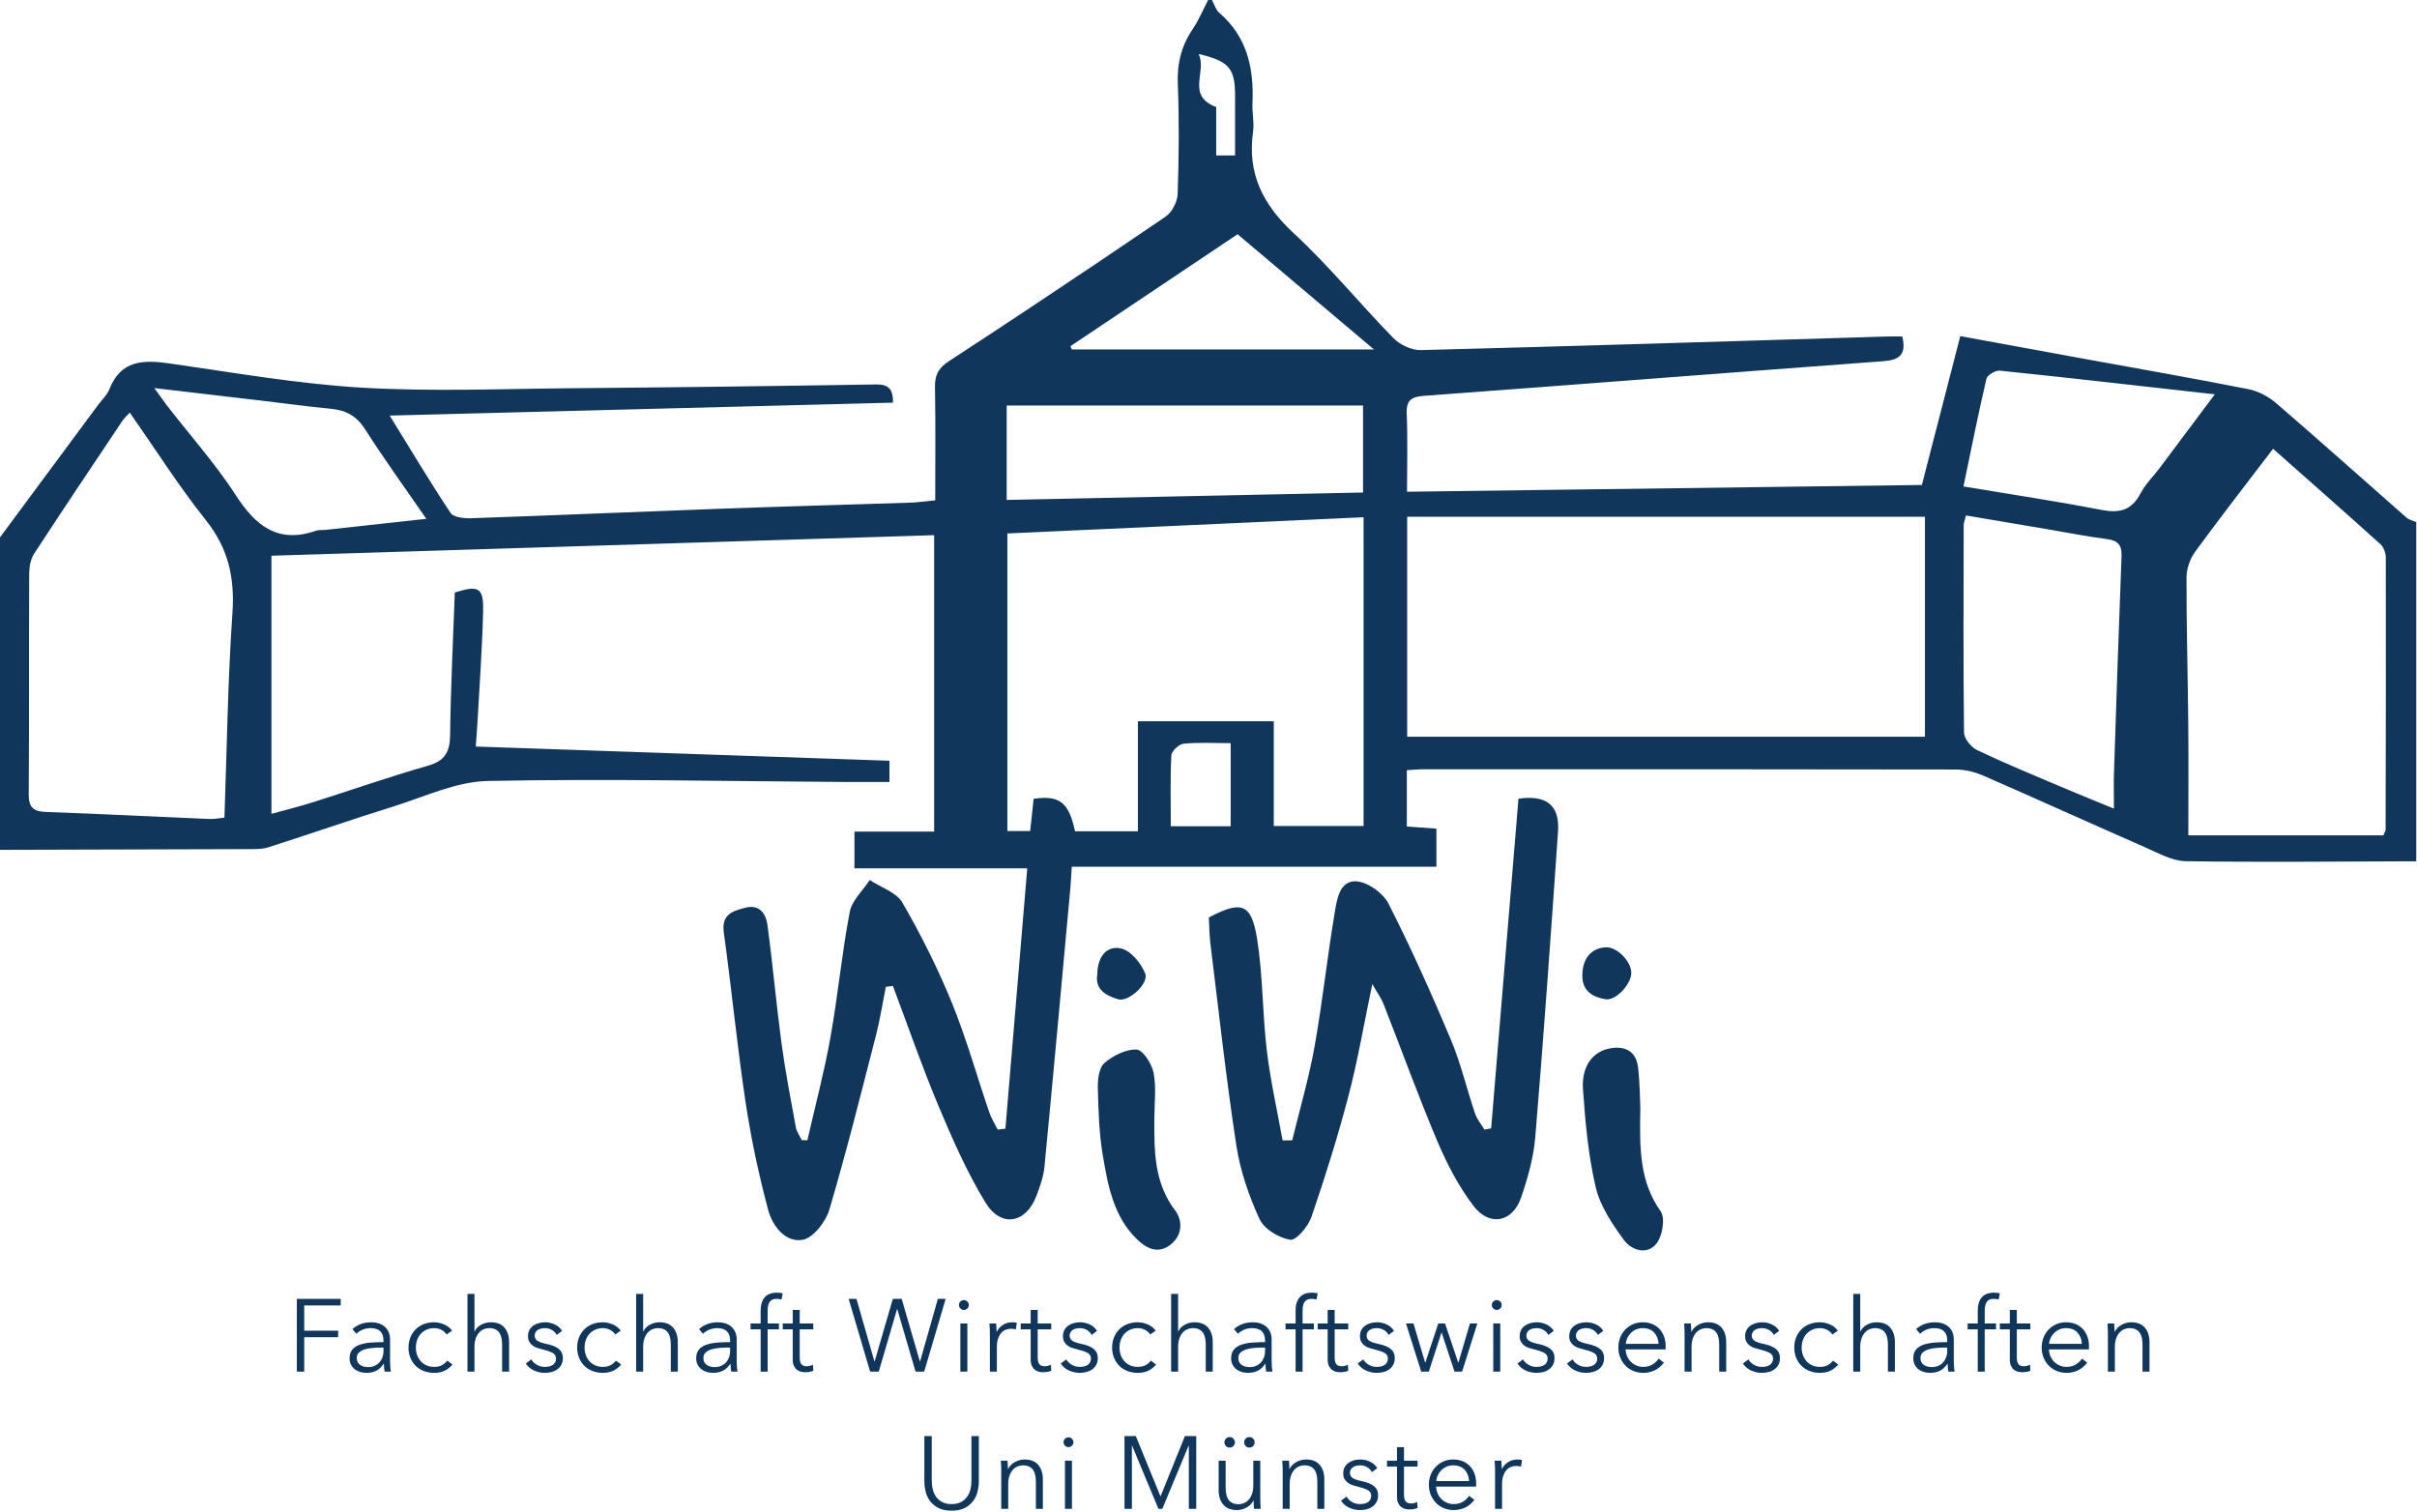 <?xml version="1.0" encoding="UTF-8" standalone="no"?>
<!DOCTYPE svg PUBLIC "-//W3C//DTD SVG 1.1//EN" "http://www.w3.org/Graphics/SVG/1.1/DTD/svg11.dtd">
<svg width="100%" height="100%" viewBox="0 0 1274 797" version="1.1" xmlns="http://www.w3.org/2000/svg" xmlns:xlink="http://www.w3.org/1999/xlink" xml:space="preserve" xmlns:serif="http://www.serif.com/" style="fill-rule:evenodd;clip-rule:evenodd;stroke-linejoin:round;stroke-miterlimit:2;">
    <path d="M501.583,796.317C498.693,796.317 496.327,795.82 494.485,794.827C492.643,793.834 491.18,792.578 490.096,791.061C489.012,789.544 488.263,787.892 487.848,786.103C487.432,784.315 487.224,782.627 487.224,781.037L487.224,756.98L491.126,756.98L491.126,780.604C491.126,782.157 491.306,783.665 491.667,785.128C492.029,786.591 492.616,787.892 493.428,789.029C494.241,790.167 495.316,791.088 496.652,791.793C497.989,792.497 499.632,792.849 501.583,792.849C503.534,792.849 505.177,792.497 506.514,791.793C507.85,791.088 508.925,790.167 509.738,789.029C510.55,787.892 511.137,786.591 511.499,785.128C511.86,783.665 512.04,782.157 512.04,780.604L512.04,756.98L515.942,756.98L515.942,781.037C515.942,782.627 515.734,784.315 515.318,786.103C514.903,787.892 514.154,789.544 513.07,791.061C511.986,792.578 510.514,793.834 508.654,794.827C506.794,795.82 504.437,796.317 501.583,796.317ZM531.059,769.984C531.131,770.67 531.185,771.429 531.221,772.26C531.257,773.09 531.275,773.777 531.275,774.319L531.384,774.319C532.106,772.838 533.28,771.636 534.906,770.715C536.531,769.794 538.247,769.334 540.053,769.334C543.268,769.334 545.679,770.291 547.287,772.205C548.894,774.12 549.698,776.648 549.698,779.791L549.698,795.342L546.013,795.342L546.013,781.308C546.013,779.972 545.905,778.762 545.688,777.678C545.472,776.594 545.101,775.664 544.578,774.887C544.054,774.111 543.349,773.506 542.464,773.072C541.579,772.639 540.469,772.422 539.132,772.422C538.157,772.422 537.209,772.621 536.287,773.018C535.366,773.416 534.545,774.021 533.822,774.833C533.1,775.646 532.522,776.676 532.088,777.922C531.655,779.168 531.438,780.64 531.438,782.338L531.438,795.342L527.754,795.342L527.754,775.565C527.754,774.878 527.736,773.993 527.699,772.91C527.663,771.826 527.609,770.851 527.537,769.984L531.059,769.984ZM565.032,795.342L561.347,795.342L561.347,769.984L565.032,769.984L565.032,795.342ZM565.79,760.231C565.79,760.989 565.519,761.613 564.978,762.1C564.436,762.588 563.84,762.832 563.189,762.832C562.539,762.832 561.943,762.588 561.401,762.1C560.86,761.613 560.589,760.989 560.589,760.231C560.589,759.472 560.86,758.849 561.401,758.362C561.943,757.874 562.539,757.63 563.189,757.63C563.84,757.63 564.436,757.874 564.978,758.362C565.519,758.849 565.79,759.472 565.79,760.231ZM611.684,788.731L611.738,788.731L624.579,756.98L630.539,756.98L630.539,795.342L626.638,795.342L626.638,762.019L626.53,762.019L612.659,795.342L610.6,795.342L596.729,762.019L596.621,762.019L596.621,795.342L592.719,795.342L592.719,756.98L598.68,756.98L611.684,788.731ZM660.99,795.342C660.918,794.655 660.864,793.897 660.828,793.066C660.792,792.235 660.774,791.549 660.774,791.007L660.665,791.007C659.943,792.488 658.769,793.689 657.143,794.61C655.518,795.531 653.802,795.992 651.996,795.992C648.781,795.992 646.37,795.035 644.763,793.12C643.155,791.206 642.351,788.677 642.351,785.535L642.351,769.984L646.036,769.984L646.036,784.017C646.036,785.354 646.144,786.564 646.361,787.648C646.578,788.731 646.948,789.661 647.472,790.438C647.996,791.215 648.7,791.82 649.585,792.253C650.47,792.687 651.581,792.903 652.917,792.903C653.892,792.903 654.841,792.705 655.762,792.307C656.683,791.91 657.505,791.305 658.227,790.492C658.95,789.68 659.528,788.65 659.961,787.404C660.394,786.158 660.611,784.686 660.611,782.988L660.611,769.984L664.296,769.984L664.296,789.761C664.296,790.447 664.314,791.332 664.35,792.416C664.386,793.499 664.44,794.475 664.512,795.342L660.99,795.342ZM645.386,760.285C645.386,759.563 645.639,758.921 646.144,758.362C646.65,757.802 647.318,757.522 648.149,757.522C648.98,757.522 649.648,757.802 650.154,758.362C650.66,758.921 650.912,759.563 650.912,760.285C650.912,761.008 650.66,761.649 650.154,762.209C649.648,762.768 648.98,763.048 648.149,763.048C647.318,763.048 646.65,762.768 646.144,762.209C645.639,761.649 645.386,761.008 645.386,760.285ZM655.789,760.285C655.789,759.563 656.042,758.921 656.547,758.362C657.053,757.802 657.721,757.522 658.552,757.522C659.383,757.522 660.051,757.802 660.557,758.362C661.063,758.921 661.316,759.563 661.316,760.285C661.316,761.008 661.063,761.649 660.557,762.209C660.051,762.768 659.383,763.048 658.552,763.048C657.721,763.048 657.053,762.768 656.547,762.209C656.042,761.649 655.789,761.008 655.789,760.285ZM679.413,769.984C679.485,770.67 679.539,771.429 679.575,772.26C679.612,773.09 679.63,773.777 679.63,774.319L679.738,774.319C680.46,772.838 681.634,771.636 683.26,770.715C684.885,769.794 686.601,769.334 688.407,769.334C691.622,769.334 694.033,770.291 695.641,772.205C697.248,774.12 698.052,776.648 698.052,779.791L698.052,795.342L694.367,795.342L694.367,781.308C694.367,779.972 694.259,778.762 694.042,777.678C693.826,776.594 693.455,775.664 692.932,774.887C692.408,774.111 691.703,773.506 690.818,773.072C689.933,772.639 688.823,772.422 687.486,772.422C686.511,772.422 685.563,772.621 684.642,773.018C683.72,773.416 682.899,774.021 682.176,774.833C681.454,775.646 680.876,776.676 680.442,777.922C680.009,779.168 679.792,780.64 679.792,782.338L679.792,795.342L676.108,795.342L676.108,775.565C676.108,774.878 676.09,773.993 676.053,772.91C676.017,771.826 675.963,770.851 675.891,769.984L679.413,769.984ZM723.139,775.998C722.597,774.951 721.775,774.093 720.673,773.425C719.572,772.756 718.316,772.422 716.908,772.422C716.258,772.422 715.607,772.494 714.957,772.639C714.307,772.783 713.729,773.018 713.223,773.343C712.718,773.668 712.311,774.084 712.004,774.589C711.697,775.095 711.544,775.691 711.544,776.378C711.544,777.57 712.031,778.482 713.007,779.114C713.982,779.746 715.517,780.279 717.612,780.712C720.61,781.326 722.823,782.22 724.25,783.394C725.676,784.568 726.39,786.149 726.39,788.135C726.39,789.58 726.11,790.799 725.55,791.793C724.99,792.786 724.259,793.599 723.356,794.231C722.452,794.863 721.432,795.315 720.294,795.586C719.156,795.856 718.009,795.992 716.854,795.992C714.939,795.992 713.079,795.595 711.273,794.8C709.467,794.005 707.986,792.759 706.83,791.061L709.756,788.894C710.406,790.014 711.363,790.953 712.627,791.711C713.892,792.47 715.282,792.849 716.799,792.849C717.594,792.849 718.353,792.777 719.075,792.633C719.798,792.488 720.43,792.235 720.971,791.874C721.513,791.513 721.947,791.052 722.272,790.492C722.597,789.932 722.76,789.237 722.76,788.406C722.76,787.07 722.118,786.067 720.836,785.399C719.554,784.731 717.702,784.108 715.282,783.53C714.524,783.349 713.72,783.123 712.871,782.852C712.022,782.582 711.237,782.184 710.514,781.66C709.792,781.137 709.196,780.477 708.726,779.683C708.256,778.888 708.022,777.895 708.022,776.703C708.022,775.402 708.275,774.291 708.78,773.37C709.286,772.449 709.963,771.691 710.812,771.095C711.661,770.499 712.627,770.056 713.711,769.767C714.795,769.478 715.914,769.334 717.07,769.334C718.84,769.334 720.556,769.731 722.218,770.526C723.879,771.32 725.126,772.44 725.956,773.885L723.139,775.998ZM747.196,773.072L740.044,773.072L740.044,787.864C740.044,788.804 740.134,789.58 740.315,790.194C740.496,790.808 740.757,791.287 741.101,791.63C741.444,791.973 741.85,792.208 742.32,792.335C742.789,792.461 743.295,792.524 743.837,792.524C744.343,792.524 744.875,792.452 745.435,792.307C745.995,792.163 746.528,791.964 747.034,791.711L747.196,794.908C746.546,795.161 745.869,795.351 745.164,795.477C744.46,795.604 743.692,795.667 742.862,795.667C742.175,795.667 741.453,795.577 740.694,795.396C739.936,795.215 739.231,794.872 738.581,794.366C737.931,793.861 737.398,793.174 736.983,792.307C736.567,791.441 736.36,790.303 736.36,788.894L736.36,773.072L731.104,773.072L731.104,769.984L736.36,769.984L736.36,762.832L740.044,762.832L740.044,769.984L747.196,769.984L747.196,773.072ZM778.081,781.904L778.081,782.717C778.081,783.006 778.063,783.313 778.027,783.638L757.003,783.638C757.04,784.902 757.292,786.094 757.762,787.214C758.232,788.334 758.882,789.309 759.713,790.14C760.543,790.971 761.519,791.63 762.638,792.118C763.758,792.605 764.968,792.849 766.269,792.849C768.183,792.849 769.836,792.407 771.227,791.522C772.617,790.637 773.674,789.616 774.396,788.46L777.16,790.628C775.643,792.542 773.972,793.915 772.148,794.746C770.324,795.577 768.364,795.992 766.269,795.992C764.39,795.992 762.648,795.658 761.04,794.99C759.433,794.321 758.051,793.391 756.895,792.199C755.739,791.007 754.827,789.598 754.159,787.973C753.491,786.347 753.156,784.577 753.156,782.663C753.156,780.748 753.482,778.978 754.132,777.353C754.782,775.727 755.685,774.319 756.841,773.127C757.997,771.935 759.351,771.004 760.905,770.336C762.458,769.668 764.138,769.334 765.944,769.334C767.93,769.334 769.682,769.668 771.199,770.336C772.717,771.004 773.981,771.907 774.992,773.045C776.004,774.183 776.771,775.511 777.295,777.028C777.819,778.545 778.081,780.17 778.081,781.904ZM774.342,780.712C774.234,778.328 773.466,776.35 772.039,774.779C770.612,773.208 768.581,772.422 765.944,772.422C764.716,772.422 763.578,772.648 762.53,773.099C761.483,773.551 760.561,774.165 759.767,774.942C758.972,775.718 758.34,776.603 757.87,777.597C757.401,778.59 757.13,779.629 757.058,780.712L774.342,780.712ZM788.05,775.565C788.05,774.878 788.032,773.993 787.996,772.91C787.96,771.826 787.906,770.851 787.834,769.984L791.356,769.984C791.428,770.67 791.482,771.429 791.518,772.26C791.554,773.09 791.572,773.777 791.572,774.319L791.681,774.319C792.403,772.838 793.487,771.636 794.932,770.715C796.377,769.794 798.002,769.334 799.808,769.334C800.278,769.334 800.702,769.352 801.082,769.388C801.461,769.424 801.849,769.496 802.247,769.605L801.759,773.072C801.542,773 801.181,772.928 800.675,772.856C800.17,772.783 799.664,772.747 799.158,772.747C798.183,772.747 797.244,772.928 796.341,773.289C795.437,773.65 794.652,774.219 793.984,774.996C793.315,775.772 792.773,776.766 792.358,777.976C791.943,779.186 791.735,780.64 791.735,782.338L791.735,795.342L788.05,795.342L788.05,775.565ZM160.363,723.014L156.462,723.014L156.462,684.652L179.598,684.652L179.598,688.119L160.363,688.119L160.363,701.449L178.244,701.449L178.244,704.862L160.363,704.862L160.363,723.014ZM202.139,706.65C202.139,704.447 201.561,702.803 200.405,701.719C199.249,700.636 197.569,700.094 195.366,700.094C193.849,700.094 192.44,700.365 191.139,700.907C189.839,701.449 188.737,702.171 187.834,703.074L185.775,700.636C186.823,699.588 188.204,698.721 189.92,698.035C191.636,697.349 193.578,697.006 195.745,697.006C197.118,697.006 198.4,697.195 199.592,697.574C200.784,697.954 201.832,698.523 202.735,699.281C203.638,700.04 204.342,700.997 204.848,702.153C205.353,703.309 205.606,704.663 205.606,706.217L205.606,717.324C205.606,718.3 205.642,719.311 205.715,720.359C205.787,721.406 205.895,722.291 206.04,723.014L202.735,723.014C202.626,722.399 202.536,721.731 202.464,721.009C202.391,720.286 202.355,719.582 202.355,718.896L202.247,718.896C201.091,720.593 199.782,721.812 198.319,722.553C196.856,723.293 195.095,723.664 193.036,723.664C192.06,723.664 191.058,723.528 190.029,723.257C188.999,722.986 188.06,722.544 187.211,721.93C186.362,721.316 185.658,720.521 185.098,719.546C184.538,718.571 184.258,717.378 184.258,715.97C184.258,714.019 184.755,712.475 185.748,711.337C186.741,710.199 188.069,709.35 189.731,708.79C191.392,708.231 193.298,707.869 195.447,707.707C197.596,707.544 199.827,707.463 202.139,707.463L202.139,706.65ZM201.055,710.335C199.538,710.335 198.012,710.398 196.476,710.524C194.941,710.651 193.551,710.904 192.304,711.283C191.058,711.662 190.038,712.213 189.243,712.935C188.448,713.658 188.051,714.615 188.051,715.807C188.051,716.71 188.222,717.469 188.566,718.083C188.909,718.697 189.369,719.194 189.947,719.573C190.525,719.952 191.166,720.223 191.871,720.386C192.575,720.548 193.289,720.629 194.011,720.629C195.311,720.629 196.467,720.404 197.479,719.952C198.49,719.501 199.339,718.887 200.025,718.11C200.712,717.333 201.236,716.439 201.597,715.428C201.958,714.416 202.139,713.351 202.139,712.231L202.139,710.335L201.055,710.335ZM235.407,703.453C234.793,702.478 233.899,701.674 232.725,701.042C231.551,700.41 230.278,700.094 228.905,700.094C227.424,700.094 226.088,700.356 224.896,700.88C223.704,701.403 222.683,702.126 221.834,703.047C220.985,703.968 220.335,705.052 219.884,706.298C219.432,707.544 219.206,708.89 219.206,710.335C219.206,711.78 219.432,713.116 219.884,714.344C220.335,715.572 220.976,716.647 221.807,717.568C222.638,718.489 223.649,719.212 224.841,719.735C226.033,720.259 227.37,720.521 228.851,720.521C230.476,720.521 231.849,720.214 232.969,719.6C234.089,718.986 235.01,718.191 235.732,717.216L238.496,719.275C237.412,720.611 236.084,721.677 234.513,722.472C232.942,723.266 231.054,723.664 228.851,723.664C226.792,723.664 224.932,723.33 223.27,722.661C221.608,721.993 220.191,721.063 219.017,719.871C217.843,718.679 216.931,717.27 216.28,715.645C215.63,714.019 215.305,712.249 215.305,710.335C215.305,708.42 215.63,706.65 216.28,705.025C216.931,703.399 217.843,701.99 219.017,700.798C220.191,699.606 221.608,698.676 223.27,698.008C224.932,697.34 226.792,697.006 228.851,697.006C230.549,697.006 232.274,697.376 234.025,698.116C235.777,698.857 237.195,699.949 238.279,701.394L235.407,703.453ZM250.199,701.828C250.886,700.347 252.023,699.173 253.613,698.306C255.202,697.439 256.9,697.006 258.706,697.006C261.921,697.006 264.332,697.963 265.94,699.877C267.547,701.792 268.351,704.32 268.351,707.463L268.351,723.014L264.666,723.014L264.666,708.98C264.666,707.644 264.558,706.433 264.341,705.35C264.124,704.266 263.754,703.336 263.23,702.559C262.707,701.783 262.002,701.178 261.117,700.744C260.232,700.311 259.121,700.094 257.785,700.094C256.81,700.094 255.861,700.293 254.94,700.69C254.019,701.087 253.197,701.692 252.475,702.505C251.752,703.318 251.175,704.347 250.741,705.594C250.308,706.84 250.091,708.312 250.091,710.01L250.091,723.014L246.406,723.014L246.406,682.051L250.091,682.051L250.091,701.828L250.199,701.828ZM293.438,703.67C292.896,702.623 292.074,701.765 290.972,701.096C289.87,700.428 288.615,700.094 287.206,700.094C286.556,700.094 285.906,700.166 285.256,700.311C284.606,700.455 284.028,700.69 283.522,701.015C283.016,701.34 282.61,701.756 282.303,702.261C281.996,702.767 281.842,703.363 281.842,704.049C281.842,705.241 282.33,706.153 283.305,706.786C284.281,707.418 285.816,707.951 287.911,708.384C290.909,708.998 293.121,709.892 294.548,711.066C295.975,712.24 296.689,713.82 296.689,715.807C296.689,717.252 296.409,718.471 295.849,719.465C295.289,720.458 294.557,721.271 293.654,721.903C292.751,722.535 291.731,722.986 290.593,723.257C289.455,723.528 288.308,723.664 287.152,723.664C285.238,723.664 283.378,723.266 281.571,722.472C279.765,721.677 278.284,720.431 277.128,718.733L280.054,716.566C280.704,717.686 281.662,718.625 282.926,719.383C284.19,720.142 285.581,720.521 287.098,720.521C287.893,720.521 288.651,720.449 289.374,720.304C290.096,720.16 290.728,719.907 291.27,719.546C291.812,719.185 292.246,718.724 292.571,718.164C292.896,717.604 293.058,716.909 293.058,716.078C293.058,714.742 292.417,713.739 291.135,713.071C289.852,712.403 288.001,711.78 285.581,711.202C284.822,711.021 284.019,710.795 283.17,710.524C282.321,710.253 281.535,709.856 280.813,709.332C280.09,708.808 279.494,708.149 279.025,707.355C278.555,706.56 278.32,705.567 278.32,704.374C278.32,703.074 278.573,701.963 279.079,701.042C279.585,700.121 280.262,699.363 281.111,698.766C281.96,698.17 282.926,697.728 284.01,697.439C285.093,697.15 286.213,697.006 287.369,697.006C289.139,697.006 290.855,697.403 292.516,698.198C294.178,698.992 295.424,700.112 296.255,701.557L293.438,703.67ZM324.322,703.453C323.708,702.478 322.814,701.674 321.64,701.042C320.466,700.41 319.193,700.094 317.82,700.094C316.339,700.094 315.003,700.356 313.811,700.88C312.618,701.403 311.598,702.126 310.749,703.047C309.9,703.968 309.25,705.052 308.799,706.298C308.347,707.544 308.121,708.89 308.121,710.335C308.121,711.78 308.347,713.116 308.799,714.344C309.25,715.572 309.891,716.647 310.722,717.568C311.553,718.489 312.564,719.212 313.756,719.735C314.948,720.259 316.285,720.521 317.766,720.521C319.391,720.521 320.764,720.214 321.884,719.6C323.004,718.986 323.925,718.191 324.647,717.216L327.411,719.275C326.327,720.611 324.999,721.677 323.428,722.472C321.857,723.266 319.969,723.664 317.766,723.664C315.707,723.664 313.847,723.33 312.185,722.661C310.523,721.993 309.106,721.063 307.932,719.871C306.758,718.679 305.846,717.27 305.195,715.645C304.545,714.019 304.22,712.249 304.22,710.335C304.22,708.42 304.545,706.65 305.195,705.025C305.846,703.399 306.758,701.99 307.932,700.798C309.106,699.606 310.523,698.676 312.185,698.008C313.847,697.34 315.707,697.006 317.766,697.006C319.464,697.006 321.188,697.376 322.94,698.116C324.692,698.857 326.11,699.949 327.194,701.394L324.322,703.453ZM339.114,701.828C339.8,700.347 340.938,699.173 342.528,698.306C344.117,697.439 345.815,697.006 347.621,697.006C350.836,697.006 353.247,697.963 354.854,699.877C356.462,701.792 357.266,704.32 357.266,707.463L357.266,723.014L353.581,723.014L353.581,708.98C353.581,707.644 353.473,706.433 353.256,705.35C353.039,704.266 352.669,703.336 352.145,702.559C351.621,701.783 350.917,701.178 350.032,700.744C349.147,700.311 348.036,700.094 346.7,700.094C345.725,700.094 344.776,700.293 343.855,700.69C342.934,701.087 342.112,701.692 341.39,702.505C340.667,703.318 340.089,704.347 339.656,705.594C339.223,706.84 339.006,708.312 339.006,710.01L339.006,723.014L335.321,723.014L335.321,682.051L339.006,682.051L339.006,701.828L339.114,701.828ZM384.845,706.65C384.845,704.447 384.267,702.803 383.111,701.719C381.955,700.636 380.275,700.094 378.072,700.094C376.555,700.094 375.146,700.365 373.846,700.907C372.545,701.449 371.444,702.171 370.541,703.074L368.482,700.636C369.529,699.588 370.911,698.721 372.627,698.035C374.342,697.349 376.284,697.006 378.451,697.006C379.824,697.006 381.106,697.195 382.298,697.574C383.49,697.954 384.538,698.523 385.441,699.281C386.344,700.04 387.048,700.997 387.554,702.153C388.06,703.309 388.313,704.663 388.313,706.217L388.313,717.324C388.313,718.3 388.349,719.311 388.421,720.359C388.493,721.406 388.602,722.291 388.746,723.014L385.441,723.014C385.333,722.399 385.242,721.731 385.17,721.009C385.098,720.286 385.062,719.582 385.062,718.896L384.953,718.896C383.797,720.593 382.488,721.812 381.025,722.553C379.562,723.293 377.801,723.664 375.742,723.664C374.767,723.664 373.764,723.528 372.735,723.257C371.705,722.986 370.766,722.544 369.917,721.93C369.069,721.316 368.364,720.521 367.804,719.546C367.244,718.571 366.964,717.378 366.964,715.97C366.964,714.019 367.461,712.475 368.454,711.337C369.448,710.199 370.775,709.35 372.437,708.79C374.099,708.231 376.004,707.869 378.153,707.707C380.303,707.544 382.533,707.463 384.845,707.463L384.845,706.65ZM383.761,710.335C382.244,710.335 380.718,710.398 379.183,710.524C377.648,710.651 376.257,710.904 375.011,711.283C373.764,711.662 372.744,712.213 371.949,712.935C371.155,713.658 370.757,714.615 370.757,715.807C370.757,716.71 370.929,717.469 371.272,718.083C371.615,718.697 372.076,719.194 372.654,719.573C373.232,719.952 373.873,720.223 374.577,720.386C375.282,720.548 375.995,720.629 376.717,720.629C378.018,720.629 379.174,720.404 380.185,719.952C381.197,719.501 382.045,718.887 382.732,718.11C383.418,717.333 383.942,716.439 384.303,715.428C384.664,714.416 384.845,713.351 384.845,712.231L384.845,710.335L383.761,710.335ZM410.582,700.744L404.622,700.744L404.622,723.014L400.937,723.014L400.937,700.744L395.627,700.744L395.627,697.656L400.937,697.656L400.937,690.72C400.937,687.83 401.642,685.555 403.051,683.893C404.459,682.232 406.627,681.401 409.553,681.401C410.022,681.401 410.528,681.428 411.07,681.482C411.612,681.536 412.117,681.636 412.587,681.78L411.937,685.031C411.539,684.923 411.142,684.832 410.745,684.76C410.347,684.688 409.896,684.652 409.39,684.652C408.415,684.652 407.611,684.814 406.979,685.139C406.347,685.464 405.859,685.925 405.516,686.521C405.173,687.117 404.938,687.812 404.811,688.607C404.685,689.402 404.622,690.251 404.622,691.154L404.622,697.656L410.582,697.656L410.582,700.744ZM428.679,700.744L421.527,700.744L421.527,715.536C421.527,716.475 421.617,717.252 421.798,717.866C421.979,718.48 422.24,718.959 422.584,719.302C422.927,719.645 423.333,719.88 423.803,720.006C424.272,720.133 424.778,720.196 425.32,720.196C425.826,720.196 426.358,720.124 426.918,719.979C427.478,719.835 428.011,719.636 428.517,719.383L428.679,722.58C428.029,722.833 427.352,723.023 426.647,723.149C425.943,723.275 425.175,723.339 424.345,723.339C423.658,723.339 422.936,723.248 422.177,723.068C421.419,722.887 420.714,722.544 420.064,722.038C419.414,721.533 418.881,720.846 418.466,719.979C418.05,719.112 417.843,717.974 417.843,716.566L417.843,700.744L412.587,700.744L412.587,697.656L417.843,697.656L417.843,690.504L421.527,690.504L421.527,697.656L428.679,697.656L428.679,700.744ZM460.918,717.649L461.027,717.649L470.617,684.652L475.277,684.652L484.867,717.649L484.976,717.649L494.35,684.652L498.467,684.652L487.143,723.014L482.592,723.014L472.947,690.07L472.839,690.07L463.194,723.014L458.643,723.014L447.318,684.652L451.436,684.652L460.918,717.649ZM509.9,723.014L506.216,723.014L506.216,697.656L509.9,697.656L509.9,723.014ZM510.659,687.903C510.659,688.661 510.388,689.284 509.846,689.772C509.304,690.26 508.708,690.504 508.058,690.504C507.408,690.504 506.812,690.26 506.27,689.772C505.728,689.284 505.457,688.661 505.457,687.903C505.457,687.144 505.728,686.521 506.27,686.033C506.812,685.546 507.408,685.302 508.058,685.302C508.708,685.302 509.304,685.546 509.846,686.033C510.388,686.521 510.659,687.144 510.659,687.903ZM521.766,703.237C521.766,702.55 521.748,701.665 521.712,700.582C521.676,699.498 521.622,698.523 521.55,697.656L525.071,697.656C525.144,698.342 525.198,699.101 525.234,699.931C525.27,700.762 525.288,701.449 525.288,701.99L525.397,701.99C526.119,700.509 527.203,699.308 528.648,698.387C530.092,697.466 531.718,697.006 533.524,697.006C533.994,697.006 534.418,697.024 534.797,697.06C535.177,697.096 535.565,697.168 535.962,697.276L535.475,700.744C535.258,700.672 534.897,700.6 534.391,700.527C533.885,700.455 533.38,700.419 532.874,700.419C531.899,700.419 530.959,700.6 530.056,700.961C529.153,701.322 528.368,701.891 527.699,702.668C527.031,703.444 526.489,704.438 526.074,705.648C525.658,706.858 525.451,708.312 525.451,710.01L525.451,723.014L521.766,723.014L521.766,703.237ZM554.114,700.744L546.962,700.744L546.962,715.536C546.962,716.475 547.052,717.252 547.232,717.866C547.413,718.48 547.675,718.959 548.018,719.302C548.361,719.645 548.768,719.88 549.237,720.006C549.707,720.133 550.213,720.196 550.754,720.196C551.26,720.196 551.793,720.124 552.353,719.979C552.913,719.835 553.446,719.636 553.951,719.383L554.114,722.58C553.464,722.833 552.786,723.023 552.082,723.149C551.378,723.275 550.61,723.339 549.779,723.339C549.093,723.339 548.37,723.248 547.612,723.068C546.853,722.887 546.149,722.544 545.499,722.038C544.848,721.533 544.316,720.846 543.9,719.979C543.485,719.112 543.277,717.974 543.277,716.566L543.277,700.744L538.021,700.744L538.021,697.656L543.277,697.656L543.277,690.504L546.962,690.504L546.962,697.656L554.114,697.656L554.114,700.744ZM575.408,703.67C574.866,702.623 574.044,701.765 572.943,701.096C571.841,700.428 570.586,700.094 569.177,700.094C568.527,700.094 567.876,700.166 567.226,700.311C566.576,700.455 565.998,700.69 565.492,701.015C564.987,701.34 564.58,701.756 564.273,702.261C563.966,702.767 563.813,703.363 563.813,704.049C563.813,705.241 564.3,706.153 565.276,706.786C566.251,707.418 567.786,707.951 569.881,708.384C572.879,708.998 575.092,709.892 576.519,711.066C577.945,712.24 578.659,713.82 578.659,715.807C578.659,717.252 578.379,718.471 577.819,719.465C577.259,720.458 576.528,721.271 575.625,721.903C574.722,722.535 573.701,722.986 572.563,723.257C571.425,723.528 570.278,723.664 569.123,723.664C567.208,723.664 565.348,723.266 563.542,722.472C561.736,721.677 560.255,720.431 559.099,718.733L562.025,716.566C562.675,717.686 563.632,718.625 564.896,719.383C566.161,720.142 567.551,720.521 569.068,720.521C569.863,720.521 570.622,720.449 571.344,720.304C572.067,720.16 572.699,719.907 573.241,719.546C573.782,719.185 574.216,718.724 574.541,718.164C574.866,717.604 575.029,716.909 575.029,716.078C575.029,714.742 574.387,713.739 573.105,713.071C571.823,712.403 569.971,711.78 567.551,711.202C566.793,711.021 565.989,710.795 565.14,710.524C564.291,710.253 563.506,709.856 562.783,709.332C562.061,708.808 561.465,708.149 560.995,707.355C560.525,706.56 560.291,705.567 560.291,704.374C560.291,703.074 560.544,701.963 561.049,701.042C561.555,700.121 562.232,699.363 563.081,698.766C563.93,698.17 564.896,697.728 565.98,697.439C567.064,697.15 568.183,697.006 569.339,697.006C571.109,697.006 572.825,697.403 574.487,698.198C576.148,698.992 577.395,700.112 578.225,701.557L575.408,703.67ZM606.292,703.453C605.678,702.478 604.784,701.674 603.61,701.042C602.436,700.41 601.163,700.094 599.79,700.094C598.309,700.094 596.973,700.356 595.781,700.88C594.589,701.403 593.568,702.126 592.719,703.047C591.871,703.968 591.22,705.052 590.769,706.298C590.317,707.544 590.092,708.89 590.092,710.335C590.092,711.78 590.317,713.116 590.769,714.344C591.22,715.572 591.862,716.647 592.692,717.568C593.523,718.489 594.535,719.212 595.727,719.735C596.919,720.259 598.255,720.521 599.736,720.521C601.362,720.521 602.734,720.214 603.854,719.6C604.974,718.986 605.895,718.191 606.617,717.216L609.381,719.275C608.297,720.611 606.97,721.677 605.398,722.472C603.827,723.266 601.94,723.664 599.736,723.664C597.677,723.664 595.817,723.33 594.155,722.661C592.494,721.993 591.076,721.063 589.902,719.871C588.728,718.679 587.816,717.27 587.166,715.645C586.515,714.019 586.19,712.249 586.19,710.335C586.19,708.42 586.515,706.65 587.166,705.025C587.816,703.399 588.728,701.99 589.902,700.798C591.076,699.606 592.494,698.676 594.155,698.008C595.817,697.34 597.677,697.006 599.736,697.006C601.434,697.006 603.159,697.376 604.911,698.116C606.663,698.857 608.08,699.949 609.164,701.394L606.292,703.453ZM621.084,701.828C621.771,700.347 622.909,699.173 624.498,698.306C626.087,697.439 627.785,697.006 629.591,697.006C632.806,697.006 635.217,697.963 636.825,699.877C638.432,701.792 639.236,704.32 639.236,707.463L639.236,723.014L635.551,723.014L635.551,708.98C635.551,707.644 635.443,706.433 635.226,705.35C635.01,704.266 634.639,703.336 634.116,702.559C633.592,701.783 632.887,701.178 632.002,700.744C631.117,700.311 630.007,700.094 628.67,700.094C627.695,700.094 626.747,700.293 625.825,700.69C624.904,701.087 624.083,701.692 623.36,702.505C622.638,703.318 622.06,704.347 621.626,705.594C621.193,706.84 620.976,708.312 620.976,710.01L620.976,723.014L617.292,723.014L617.292,682.051L620.976,682.051L620.976,701.828L621.084,701.828ZM666.815,706.65C666.815,704.447 666.237,702.803 665.081,701.719C663.925,700.636 662.246,700.094 660.042,700.094C658.525,700.094 657.116,700.365 655.816,700.907C654.516,701.449 653.414,702.171 652.511,703.074L650.452,700.636C651.499,699.588 652.881,698.721 654.597,698.035C656.313,697.349 658.254,697.006 660.422,697.006C661.794,697.006 663.077,697.195 664.269,697.574C665.461,697.954 666.508,698.523 667.411,699.281C668.314,700.04 669.019,700.997 669.524,702.153C670.03,703.309 670.283,704.663 670.283,706.217L670.283,717.324C670.283,718.3 670.319,719.311 670.391,720.359C670.464,721.406 670.572,722.291 670.716,723.014L667.411,723.014C667.303,722.399 667.213,721.731 667.14,721.009C667.068,720.286 667.032,719.582 667.032,718.896L666.924,718.896C665.768,720.593 664.458,721.812 662.995,722.553C661.532,723.293 659.771,723.664 657.712,723.664C656.737,723.664 655.735,723.528 654.705,723.257C653.676,722.986 652.737,722.544 651.888,721.93C651.039,721.316 650.334,720.521 649.775,719.546C649.215,718.571 648.935,717.378 648.935,715.97C648.935,714.019 649.431,712.475 650.425,711.337C651.418,710.199 652.746,709.35 654.407,708.79C656.069,708.231 657.974,707.869 660.124,707.707C662.273,707.544 664.503,707.463 666.815,707.463L666.815,706.65ZM665.732,710.335C664.214,710.335 662.688,710.398 661.153,710.524C659.618,710.651 658.227,710.904 656.981,711.283C655.735,711.662 654.714,712.213 653.92,712.935C653.125,713.658 652.728,714.615 652.728,715.807C652.728,716.71 652.899,717.469 653.242,718.083C653.585,718.697 654.046,719.194 654.624,719.573C655.202,719.952 655.843,720.223 656.547,720.386C657.252,720.548 657.965,720.629 658.688,720.629C659.988,720.629 661.144,720.404 662.155,719.952C663.167,719.501 664.016,718.887 664.702,718.11C665.388,717.333 665.912,716.439 666.273,715.428C666.635,714.416 666.815,713.351 666.815,712.231L666.815,710.335L665.732,710.335ZM692.552,700.744L686.592,700.744L686.592,723.014L682.908,723.014L682.908,700.744L677.598,700.744L677.598,697.656L682.908,697.656L682.908,690.72C682.908,687.83 683.612,685.555 685.021,683.893C686.43,682.232 688.597,681.401 691.523,681.401C691.992,681.401 692.498,681.428 693.04,681.482C693.582,681.536 694.087,681.636 694.557,681.78L693.907,685.031C693.51,684.923 693.112,684.832 692.715,684.76C692.318,684.688 691.866,684.652 691.36,684.652C690.385,684.652 689.581,684.814 688.949,685.139C688.317,685.464 687.829,685.925 687.486,686.521C687.143,687.117 686.908,687.812 686.782,688.607C686.655,689.402 686.592,690.251 686.592,691.154L686.592,697.656L692.552,697.656L692.552,700.744ZM710.65,700.744L703.497,700.744L703.497,715.536C703.497,716.475 703.588,717.252 703.768,717.866C703.949,718.48 704.211,718.959 704.554,719.302C704.897,719.645 705.303,719.88 705.773,720.006C706.243,720.133 706.748,720.196 707.29,720.196C707.796,720.196 708.329,720.124 708.889,719.979C709.448,719.835 709.981,719.636 710.487,719.383L710.65,722.58C709.999,722.833 709.322,723.023 708.618,723.149C707.913,723.275 707.146,723.339 706.315,723.339C705.629,723.339 704.906,723.248 704.148,723.068C703.389,722.887 702.685,722.544 702.034,722.038C701.384,721.533 700.851,720.846 700.436,719.979C700.021,719.112 699.813,717.974 699.813,716.566L699.813,700.744L694.557,700.744L694.557,697.656L699.813,697.656L699.813,690.504L703.497,690.504L703.497,697.656L710.65,697.656L710.65,700.744ZM731.944,703.67C731.402,702.623 730.58,701.765 729.478,701.096C728.377,700.428 727.121,700.094 725.713,700.094C725.062,700.094 724.412,700.166 723.762,700.311C723.112,700.455 722.534,700.69 722.028,701.015C721.522,701.34 721.116,701.756 720.809,702.261C720.502,702.767 720.348,703.363 720.348,704.049C720.348,705.241 720.836,706.153 721.811,706.786C722.787,707.418 724.322,707.951 726.417,708.384C729.415,708.998 731.628,709.892 733.054,711.066C734.481,712.24 735.195,713.82 735.195,715.807C735.195,717.252 734.915,718.471 734.355,719.465C733.795,720.458 733.063,721.271 732.16,721.903C731.257,722.535 730.237,722.986 729.099,723.257C727.961,723.528 726.814,723.664 725.658,723.664C723.744,723.664 721.884,723.266 720.077,722.472C718.271,721.677 716.79,720.431 715.634,718.733L718.56,716.566C719.211,717.686 720.168,718.625 721.432,719.383C722.696,720.142 724.087,720.521 725.604,720.521C726.399,720.521 727.157,720.449 727.88,720.304C728.602,720.16 729.234,719.907 729.776,719.546C730.318,719.185 730.752,718.724 731.077,718.164C731.402,717.604 731.564,716.909 731.564,716.078C731.564,714.742 730.923,713.739 729.641,713.071C728.358,712.403 726.507,711.78 724.087,711.202C723.328,711.021 722.525,710.795 721.676,710.524C720.827,710.253 720.041,709.856 719.319,709.332C718.596,708.808 718,708.149 717.531,707.355C717.061,706.56 716.826,705.567 716.826,704.374C716.826,703.074 717.079,701.963 717.585,701.042C718.091,700.121 718.768,699.363 719.617,698.766C720.466,698.17 721.432,697.728 722.516,697.439C723.599,697.15 724.719,697.006 725.875,697.006C727.645,697.006 729.361,697.403 731.022,698.198C732.684,698.992 733.93,700.112 734.761,701.557L731.944,703.67ZM745.056,697.656L751.179,718.245L751.287,718.245L758.114,697.656L761.69,697.656L768.626,718.245L768.734,718.245L774.803,697.656L778.704,697.656L770.685,723.014L766.675,723.014L759.902,702.478L759.794,702.478L753.129,723.014L749.12,723.014L741.101,697.656L745.056,697.656ZM790.787,723.014L787.102,723.014L787.102,697.656L790.787,697.656L790.787,723.014ZM791.545,687.903C791.545,688.661 791.274,689.284 790.733,689.772C790.191,690.26 789.595,690.504 788.945,690.504C788.294,690.504 787.698,690.26 787.156,689.772C786.615,689.284 786.344,688.661 786.344,687.903C786.344,687.144 786.615,686.521 787.156,686.033C787.698,685.546 788.294,685.302 788.945,685.302C789.595,685.302 790.191,685.546 790.733,686.033C791.274,686.521 791.545,687.144 791.545,687.903ZM816.145,703.67C815.603,702.623 814.781,701.765 813.679,701.096C812.578,700.428 811.322,700.094 809.913,700.094C809.263,700.094 808.613,700.166 807.963,700.311C807.313,700.455 806.735,700.69 806.229,701.015C805.723,701.34 805.317,701.756 805.01,702.261C804.703,702.767 804.549,703.363 804.549,704.049C804.549,705.241 805.037,706.153 806.012,706.786C806.988,707.418 808.523,707.951 810.618,708.384C813.616,708.998 815.829,709.892 817.255,711.066C818.682,712.24 819.396,713.82 819.396,715.807C819.396,717.252 819.116,718.471 818.556,719.465C817.996,720.458 817.264,721.271 816.361,721.903C815.458,722.535 814.438,722.986 813.3,723.257C812.162,723.528 811.015,723.664 809.859,723.664C807.945,723.664 806.085,723.266 804.278,722.472C802.472,721.677 800.991,720.431 799.835,718.733L802.761,716.566C803.411,717.686 804.369,718.625 805.633,719.383C806.897,720.142 808.288,720.521 809.805,720.521C810.6,720.521 811.358,720.449 812.081,720.304C812.803,720.16 813.435,719.907 813.977,719.546C814.519,719.185 814.953,718.724 815.278,718.164C815.603,717.604 815.765,716.909 815.765,716.078C815.765,714.742 815.124,713.739 813.842,713.071C812.559,712.403 810.708,711.78 808.288,711.202C807.529,711.021 806.726,710.795 805.877,710.524C805.028,710.253 804.242,709.856 803.52,709.332C802.797,708.808 802.201,708.149 801.732,707.355C801.262,706.56 801.027,705.567 801.027,704.374C801.027,703.074 801.28,701.963 801.786,701.042C802.292,700.121 802.969,699.363 803.818,698.766C804.667,698.17 805.633,697.728 806.717,697.439C807.8,697.15 808.92,697.006 810.076,697.006C811.846,697.006 813.562,697.403 815.223,698.198C816.885,698.992 818.131,700.112 818.962,701.557L816.145,703.67ZM842.261,703.67C841.719,702.623 840.897,701.765 839.796,701.096C838.694,700.428 837.439,700.094 836.03,700.094C835.38,700.094 834.729,700.166 834.079,700.311C833.429,700.455 832.851,700.69 832.345,701.015C831.84,701.34 831.433,701.756 831.126,702.261C830.819,702.767 830.666,703.363 830.666,704.049C830.666,705.241 831.153,706.153 832.129,706.786C833.104,707.418 834.639,707.951 836.734,708.384C839.732,708.998 841.945,709.892 843.372,711.066C844.799,712.24 845.512,713.82 845.512,715.807C845.512,717.252 845.232,718.471 844.672,719.465C844.112,720.458 843.381,721.271 842.478,721.903C841.575,722.535 840.554,722.986 839.416,723.257C838.278,723.528 837.132,723.664 835.976,723.664C834.061,723.664 832.201,723.266 830.395,722.472C828.589,721.677 827.108,720.431 825.952,718.733L828.878,716.566C829.528,717.686 830.485,718.625 831.749,719.383C833.014,720.142 834.404,720.521 835.922,720.521C836.716,720.521 837.475,720.449 838.197,720.304C838.92,720.16 839.552,719.907 840.094,719.546C840.635,719.185 841.069,718.724 841.394,718.164C841.719,717.604 841.882,716.909 841.882,716.078C841.882,714.742 841.241,713.739 839.958,713.071C838.676,712.403 836.825,711.78 834.404,711.202C833.646,711.021 832.842,710.795 831.993,710.524C831.144,710.253 830.359,709.856 829.636,709.332C828.914,708.808 828.318,708.149 827.848,707.355C827.379,706.56 827.144,705.567 827.144,704.374C827.144,703.074 827.397,701.963 827.902,701.042C828.408,700.121 829.085,699.363 829.934,698.766C830.783,698.17 831.749,697.728 832.833,697.439C833.917,697.15 835.037,697.006 836.192,697.006C837.962,697.006 839.678,697.403 841.34,698.198C843.001,698.992 844.248,700.112 845.079,701.557L842.261,703.67ZM877.968,709.576L877.968,710.389C877.968,710.678 877.95,710.985 877.914,711.31L856.89,711.31C856.927,712.574 857.179,713.766 857.649,714.886C858.119,716.006 858.769,716.981 859.6,717.812C860.43,718.643 861.406,719.302 862.526,719.79C863.645,720.277 864.855,720.521 866.156,720.521C868.07,720.521 869.723,720.079 871.114,719.194C872.504,718.309 873.561,717.288 874.283,716.132L877.047,718.3C875.53,720.214 873.859,721.587 872.035,722.418C870.211,723.248 868.251,723.664 866.156,723.664C864.277,723.664 862.535,723.33 860.927,722.661C859.32,721.993 857.938,721.063 856.782,719.871C855.626,718.679 854.714,717.27 854.046,715.645C853.378,714.019 853.043,712.249 853.043,710.335C853.043,708.42 853.369,706.65 854.019,705.025C854.669,703.399 855.572,701.99 856.728,700.798C857.884,699.606 859.238,698.676 860.792,698.008C862.345,697.34 864.025,697.006 865.831,697.006C867.817,697.006 869.569,697.34 871.087,698.008C872.604,698.676 873.868,699.579 874.879,700.717C875.891,701.855 876.658,703.182 877.182,704.7C877.706,706.217 877.968,707.842 877.968,709.576ZM874.229,708.384C874.121,706 873.353,704.022 871.926,702.451C870.5,700.88 868.468,700.094 865.831,700.094C864.603,700.094 863.465,700.32 862.417,700.771C861.37,701.223 860.449,701.837 859.654,702.614C858.859,703.39 858.227,704.275 857.757,705.268C857.288,706.262 857.017,707.3 856.945,708.384L874.229,708.384ZM891.243,697.656C891.315,698.342 891.369,699.101 891.405,699.931C891.441,700.762 891.459,701.449 891.459,701.99L891.568,701.99C892.29,700.509 893.464,699.308 895.09,698.387C896.715,697.466 898.431,697.006 900.237,697.006C903.452,697.006 905.863,697.963 907.471,699.877C909.078,701.792 909.882,704.32 909.882,707.463L909.882,723.014L906.197,723.014L906.197,708.98C906.197,707.644 906.089,706.433 905.872,705.35C905.656,704.266 905.285,703.336 904.761,702.559C904.238,701.783 903.533,701.178 902.648,700.744C901.763,700.311 900.653,700.094 899.316,700.094C898.341,700.094 897.393,700.293 896.471,700.69C895.55,701.087 894.729,701.692 894.006,702.505C893.284,703.318 892.706,704.347 892.272,705.594C891.839,706.84 891.622,708.312 891.622,710.01L891.622,723.014L887.938,723.014L887.938,703.237C887.938,702.55 887.919,701.665 887.883,700.582C887.847,699.498 887.793,698.523 887.721,697.656L891.243,697.656ZM934.969,703.67C934.427,702.623 933.605,701.765 932.503,701.096C931.402,700.428 930.146,700.094 928.738,700.094C928.087,700.094 927.437,700.166 926.787,700.311C926.137,700.455 925.559,700.69 925.053,701.015C924.547,701.34 924.141,701.756 923.834,702.261C923.527,702.767 923.373,703.363 923.373,704.049C923.373,705.241 923.861,706.153 924.836,706.786C925.812,707.418 927.347,707.951 929.442,708.384C932.44,708.998 934.653,709.892 936.079,711.066C937.506,712.24 938.22,713.82 938.22,715.807C938.22,717.252 937.94,718.471 937.38,719.465C936.82,720.458 936.089,721.271 935.185,721.903C934.282,722.535 933.262,722.986 932.124,723.257C930.986,723.528 929.839,723.664 928.683,723.664C926.769,723.664 924.909,723.266 923.103,722.472C921.296,721.677 919.815,720.431 918.66,718.733L921.585,716.566C922.236,717.686 923.193,718.625 924.457,719.383C925.721,720.142 927.112,720.521 928.629,720.521C929.424,720.521 930.183,720.449 930.905,720.304C931.627,720.16 932.26,719.907 932.801,719.546C933.343,719.185 933.777,718.724 934.102,718.164C934.427,717.604 934.589,716.909 934.589,716.078C934.589,714.742 933.948,713.739 932.666,713.071C931.384,712.403 929.532,711.78 927.112,711.202C926.354,711.021 925.55,710.795 924.701,710.524C923.852,710.253 923.066,709.856 922.344,709.332C921.622,708.808 921.026,708.149 920.556,707.355C920.086,706.56 919.852,705.567 919.852,704.374C919.852,703.074 920.104,701.963 920.61,701.042C921.116,700.121 921.793,699.363 922.642,698.766C923.491,698.17 924.457,697.728 925.541,697.439C926.624,697.15 927.744,697.006 928.9,697.006C930.67,697.006 932.386,697.403 934.048,698.198C935.709,698.992 936.955,700.112 937.786,701.557L934.969,703.67ZM965.853,703.453C965.239,702.478 964.345,701.674 963.171,701.042C961.997,700.41 960.724,700.094 959.351,700.094C957.87,700.094 956.534,700.356 955.342,700.88C954.15,701.403 953.129,702.126 952.28,703.047C951.431,703.968 950.781,705.052 950.33,706.298C949.878,707.544 949.652,708.89 949.652,710.335C949.652,711.78 949.878,713.116 950.33,714.344C950.781,715.572 951.422,716.647 952.253,717.568C953.084,718.489 954.095,719.212 955.287,719.735C956.48,720.259 957.816,720.521 959.297,720.521C960.923,720.521 962.295,720.214 963.415,719.6C964.535,718.986 965.456,718.191 966.178,717.216L968.942,719.275C967.858,720.611 966.531,721.677 964.959,722.472C963.388,723.266 961.501,723.664 959.297,723.664C957.238,723.664 955.378,723.33 953.716,722.661C952.055,721.993 950.637,721.063 949.463,719.871C948.289,718.679 947.377,717.27 946.727,715.645C946.076,714.019 945.751,712.249 945.751,710.335C945.751,708.42 946.076,706.65 946.727,705.025C947.377,703.399 948.289,701.99 949.463,700.798C950.637,699.606 952.055,698.676 953.716,698.008C955.378,697.34 957.238,697.006 959.297,697.006C960.995,697.006 962.72,697.376 964.472,698.116C966.223,698.857 967.641,699.949 968.725,701.394L965.853,703.453ZM980.645,701.828C981.332,700.347 982.469,699.173 984.059,698.306C985.648,697.439 987.346,697.006 989.152,697.006C992.367,697.006 994.778,697.963 996.386,699.877C997.993,701.792 998.797,704.32 998.797,707.463L998.797,723.014L995.112,723.014L995.112,708.98C995.112,707.644 995.004,706.433 994.787,705.35C994.57,704.266 994.2,703.336 993.676,702.559C993.153,701.783 992.448,701.178 991.563,700.744C990.678,700.311 989.567,700.094 988.231,700.094C987.256,700.094 986.307,700.293 985.386,700.69C984.465,701.087 983.643,701.692 982.921,702.505C982.199,703.318 981.621,704.347 981.187,705.594C980.754,706.84 980.537,708.312 980.537,710.01L980.537,723.014L976.852,723.014L976.852,682.051L980.537,682.051L980.537,701.828L980.645,701.828ZM1026.38,706.65C1026.38,704.447 1025.8,702.803 1024.64,701.719C1023.49,700.636 1021.81,700.094 1019.6,700.094C1018.09,700.094 1016.68,700.365 1015.38,700.907C1014.08,701.449 1012.98,702.171 1012.07,703.074L1010.01,700.636C1011.06,699.588 1012.44,698.721 1014.16,698.035C1015.87,697.349 1017.82,697.006 1019.98,697.006C1021.36,697.006 1022.64,697.195 1023.83,697.574C1025.02,697.954 1026.07,698.523 1026.97,699.281C1027.88,700.04 1028.58,700.997 1029.09,702.153C1029.59,703.309 1029.84,704.663 1029.84,706.217L1029.84,717.324C1029.84,718.3 1029.88,719.311 1029.95,720.359C1030.02,721.406 1030.13,722.291 1030.28,723.014L1026.97,723.014C1026.86,722.399 1026.77,721.731 1026.7,721.009C1026.63,720.286 1026.59,719.582 1026.59,718.896L1026.48,718.896C1025.33,720.593 1024.02,721.812 1022.56,722.553C1021.09,723.293 1019.33,723.664 1017.27,723.664C1016.3,723.664 1015.3,723.528 1014.27,723.257C1013.24,722.986 1012.3,722.544 1011.45,721.93C1010.6,721.316 1009.89,720.521 1009.34,719.546C1008.78,718.571 1008.5,717.378 1008.5,715.97C1008.5,714.019 1008.99,712.475 1009.99,711.337C1010.98,710.199 1012.31,709.35 1013.97,708.79C1015.63,708.231 1017.53,707.869 1019.68,707.707C1021.83,707.544 1024.06,707.463 1026.38,707.463L1026.38,706.65ZM1025.29,710.335C1023.77,710.335 1022.25,710.398 1020.71,710.524C1019.18,710.651 1017.79,710.904 1016.54,711.283C1015.3,711.662 1014.27,712.213 1013.48,712.935C1012.69,713.658 1012.29,714.615 1012.29,715.807C1012.29,716.71 1012.46,717.469 1012.8,718.083C1013.15,718.697 1013.61,719.194 1014.19,719.573C1014.76,719.952 1015.4,720.223 1016.11,720.386C1016.81,720.548 1017.53,720.629 1018.25,720.629C1019.55,720.629 1020.71,720.404 1021.72,719.952C1022.73,719.501 1023.58,718.887 1024.26,718.11C1024.95,717.333 1025.47,716.439 1025.83,715.428C1026.19,714.416 1026.38,713.351 1026.38,712.231L1026.38,710.335L1025.29,710.335ZM1052.11,700.744L1046.15,700.744L1046.15,723.014L1042.47,723.014L1042.47,700.744L1037.16,700.744L1037.16,697.656L1042.47,697.656L1042.47,690.72C1042.47,687.83 1043.17,685.555 1044.58,683.893C1045.99,682.232 1048.16,681.401 1051.08,681.401C1051.55,681.401 1052.06,681.428 1052.6,681.482C1053.14,681.536 1053.65,681.636 1054.12,681.78L1053.47,685.031C1053.07,684.923 1052.67,684.832 1052.28,684.76C1051.88,684.688 1051.43,684.652 1050.92,684.652C1049.95,684.652 1049.14,684.814 1048.51,685.139C1047.88,685.464 1047.39,685.925 1047.05,686.521C1046.7,687.117 1046.47,687.812 1046.34,688.607C1046.22,689.402 1046.15,690.251 1046.15,691.154L1046.15,697.656L1052.11,697.656L1052.11,700.744ZM1070.21,700.744L1063.06,700.744L1063.06,715.536C1063.06,716.475 1063.15,717.252 1063.33,717.866C1063.51,718.48 1063.77,718.959 1064.12,719.302C1064.46,719.645 1064.86,719.88 1065.33,720.006C1065.8,720.133 1066.31,720.196 1066.85,720.196C1067.36,720.196 1067.89,720.124 1068.45,719.979C1069.01,719.835 1069.54,719.636 1070.05,719.383L1070.21,722.58C1069.56,722.833 1068.88,723.023 1068.18,723.149C1067.47,723.275 1066.71,723.339 1065.88,723.339C1065.19,723.339 1064.47,723.248 1063.71,723.068C1062.95,722.887 1062.25,722.544 1061.6,722.038C1060.94,721.533 1060.41,720.846 1060,719.979C1059.58,719.112 1059.37,717.974 1059.37,716.566L1059.37,700.744L1054.12,700.744L1054.12,697.656L1059.37,697.656L1059.37,690.504L1063.06,690.504L1063.06,697.656L1070.21,697.656L1070.21,700.744ZM1101.1,709.576L1101.1,710.389C1101.1,710.678 1101.08,710.985 1101.04,711.31L1080.02,711.31C1080.05,712.574 1080.31,713.766 1080.78,714.886C1081.25,716.006 1081.9,716.981 1082.73,717.812C1083.56,718.643 1084.53,719.302 1085.65,719.79C1086.77,720.277 1087.98,720.521 1089.28,720.521C1091.2,720.521 1092.85,720.079 1094.24,719.194C1095.63,718.309 1096.69,717.288 1097.41,716.132L1100.17,718.3C1098.66,720.214 1096.99,721.587 1095.16,722.418C1093.34,723.248 1091.38,723.664 1089.28,723.664C1087.4,723.664 1085.66,723.33 1084.05,722.661C1082.45,721.993 1081.07,721.063 1079.91,719.871C1078.75,718.679 1077.84,717.27 1077.17,715.645C1076.51,714.019 1076.17,712.249 1076.17,710.335C1076.17,708.42 1076.5,706.65 1077.15,705.025C1077.8,703.399 1078.7,701.99 1079.86,700.798C1081.01,699.606 1082.37,698.676 1083.92,698.008C1085.47,697.34 1087.15,697.006 1088.96,697.006C1090.94,697.006 1092.7,697.34 1094.21,698.008C1095.73,698.676 1097,699.579 1098.01,700.717C1099.02,701.855 1099.79,703.182 1100.31,704.7C1100.83,706.217 1101.1,707.842 1101.1,709.576ZM1097.36,708.384C1097.25,706 1096.48,704.022 1095.05,702.451C1093.63,700.88 1091.6,700.094 1088.96,700.094C1087.73,700.094 1086.59,700.32 1085.54,700.771C1084.5,701.223 1083.58,701.837 1082.78,702.614C1081.99,703.39 1081.35,704.275 1080.88,705.268C1080.41,706.262 1080.14,707.3 1080.07,708.384L1097.36,708.384ZM1114.37,697.656C1114.44,698.342 1114.5,699.101 1114.53,699.931C1114.57,700.762 1114.59,701.449 1114.59,701.99L1114.69,701.99C1115.42,700.509 1116.59,699.308 1118.22,698.387C1119.84,697.466 1121.56,697.006 1123.36,697.006C1126.58,697.006 1128.99,697.963 1130.6,699.877C1132.2,701.792 1133.01,704.32 1133.01,707.463L1133.01,723.014L1129.32,723.014L1129.32,708.98C1129.32,707.644 1129.22,706.433 1129,705.35C1128.78,704.266 1128.41,703.336 1127.89,702.559C1127.37,701.783 1126.66,701.178 1125.78,700.744C1124.89,700.311 1123.78,700.094 1122.44,700.094C1121.47,700.094 1120.52,700.293 1119.6,700.69C1118.68,701.087 1117.86,701.692 1117.13,702.505C1116.41,703.318 1115.83,704.347 1115.4,705.594C1114.97,706.84 1114.75,708.312 1114.75,710.01L1114.75,723.014L1111.07,723.014L1111.07,703.237C1111.07,702.55 1111.05,701.665 1111.01,700.582C1110.97,699.498 1110.92,698.523 1110.85,697.656L1114.37,697.656ZM638.815,-0C640.073,2.274 640.82,5.139 642.667,6.733C657.401,19.434 661.002,36.035 660.174,54.419C659.949,59.413 661.179,64.545 660.485,69.437C657.349,91.563 665.739,107.987 682.001,123.016C700.621,140.219 716.732,160.11 734.515,178.266C737.967,181.792 744.128,184.665 748.956,184.542C830.88,182.459 912.789,179.853 994.7,177.376C997.322,177.296 999.952,177.366 1002.69,177.366C1005,186.815 1001.26,189.768 992.842,190.391C912.114,196.376 831.412,202.693 750.684,208.654C744.076,209.142 741.193,210.783 741.489,218.004C742.037,231.286 741.647,244.607 741.647,259.207C832.985,258.005 923.142,256.82 1013.02,255.639C1019.83,229.247 1026.46,203.577 1033.27,177.171C1056.15,181.366 1076.78,185.159 1097.41,188.928C1126.67,194.272 1155.99,199.376 1185.17,205.146C1190.39,206.176 1195.8,209.096 1199.86,212.596C1222.92,232.449 1245.58,252.77 1268.45,272.839C1269.82,274.036 1271.88,274.44 1273.61,275.213L1273.61,454C1233.11,454.104 1192.6,454.576 1152.11,453.965C1144.9,453.855 1137.58,449.656 1130.63,446.61C1102.17,434.142 1073.88,421.275 1045.39,408.861C1040.94,406.924 1035.8,405.64 1030.98,405.63C937.24,405.444 843.503,405.49 749.764,405.512C747.164,405.514 744.566,405.805 741.537,405.986L741.537,435.671C746.915,436.054 751.771,436.398 757.141,436.782L757.141,456.871L564.932,456.871C564.643,461.277 564.492,464.803 564.171,468.31C559.679,517.248 555.25,566.188 550.529,615.1C550.023,620.325 548.142,625.527 546.25,630.491C540.757,644.895 527.669,647.32 519.502,633.981C509.658,617.902 501.979,600.365 494.654,582.916C485.934,562.148 478.587,540.803 470.647,519.709C469.405,519.872 468.164,520.035 466.922,520.196C465.21,528.73 463.886,537.357 461.719,545.774C453.817,576.479 446.152,607.266 437.137,637.65C435.241,644.039 428.633,652.59 423.073,653.534C413.815,655.105 407.107,646.082 404.877,637.702C399.922,619.062 395.854,600.088 392.993,581.017C388.531,551.274 385.63,521.303 381.507,491.506C380.185,481.968 386.152,480.267 392.716,478.517C400.276,476.504 403.698,481.563 404.499,487.451C407.328,508.231 409.14,529.152 411.933,549.94C413.924,564.768 416.789,579.48 419.485,594.205C419.921,596.574 421.532,598.726 422.597,600.98C423.584,601.016 424.568,601.054 425.553,601.09C429.655,583.091 434.435,565.214 437.69,547.063C441.634,525.046 443.709,502.69 447.886,480.725C449.037,474.663 454.785,469.474 458.426,463.886C464.314,467.78 472.505,470.342 475.666,475.812C485.47,492.777 494.332,510.453 501.732,528.6C509.401,547.409 514.875,567.112 521.459,586.374C522.536,589.524 524.387,592.413 525.881,595.423L529.95,594.958C533.743,549.75 537.534,504.539 541.462,457.71L450.381,457.71L450.381,438.343L492.386,438.343L492.386,282.113C375.729,285.727 259.609,289.325 143.076,292.938L143.076,428.99C150.633,426.903 157.59,425.209 164.403,423.055C184.796,416.61 204.999,409.522 225.548,403.633C234.668,401.021 237.165,396.25 237.269,387.253C237.557,362.212 238.842,337.18 239.728,312.324C252.326,308.362 254.953,309.718 254.656,322.164C254.184,341.869 252.717,361.553 251.646,381.242C251.448,384.884 251.138,388.519 250.783,393.515C323.759,396.021 396.097,398.506 468.833,401.005L468.833,412.196C460.312,412.196 452.077,412.238 443.842,412.188C381.585,411.806 319.307,410.412 257.085,411.674C240.345,412.013 223.656,420.048 207.145,425.191C185.145,432.046 163.374,439.634 141.419,446.632C138.032,447.713 134.18,447.58 130.542,447.597C87.026,447.767 43.513,447.862 0,447.974L0,283.248C17.264,259.94 34.528,236.634 51.793,213.327C53.782,210.643 56.46,208.226 57.633,205.224C63.673,189.766 75.55,189.611 89.345,191.576C123.114,196.39 156.875,202.357 190.843,204.352C227.857,206.524 265.101,204.949 302.242,204.637C355.443,204.193 408.644,203.518 461.839,202.65C468.467,202.542 470.754,205.186 470.717,212.248C382.966,214.5 295.262,216.752 205.395,219.061C216.728,237.41 226.713,254.18 237.526,270.397C239.084,272.734 244.669,273.299 248.338,273.172C292.461,271.647 336.571,269.737 380.691,268.131C413.791,266.928 446.901,266.048 480.003,264.951C483.955,264.818 487.893,264.226 492.96,263.737C492.96,243.51 493.181,223.836 492.834,204.173C492.721,197.849 494.451,194.126 500.109,190.435C515.222,180.573 530.294,170.646 545.326,160.659C568.426,145.313 591.433,129.827 614.356,114.222C617.726,111.927 620.599,106.41 620.741,102.29C621.404,82.896 621.597,63.446 620.818,44.062C620.38,33.152 622.887,23.836 628.898,14.944C632.036,10.301 634.202,5.003 636.806,-0L638.815,-0ZM1198.13,236.572C1184.01,255.116 1170.28,272.732 1157.12,290.762C1154.42,294.469 1152.52,299.73 1152.51,304.279C1152.44,329.664 1153.19,355.051 1153.43,380.438C1153.62,400.361 1153.47,420.289 1153.47,440.312L1256.27,440.312C1257.01,438.507 1257.46,437.913 1257.46,437.318C1257.56,389.523 1257.66,341.729 1257.56,293.934C1257.56,291.551 1256.47,288.437 1254.77,286.9C1236.23,270.17 1217.47,253.686 1198.13,236.572ZM648.684,391.733C639.745,391.733 631.755,391.241 623.892,392.025C621.457,392.268 617.541,395.878 617.424,398.112C616.787,410.342 617.121,422.619 617.121,435.542L648.684,435.542L648.684,391.733ZM1034.94,256.42C1060.28,260.657 1084.04,264.217 1107.61,268.774C1117.1,270.608 1123.55,269.094 1128.24,260.137C1130.83,255.18 1135.06,251.092 1138.47,246.549C1147.95,233.93 1157.39,221.277 1167.43,207.856C1128.52,203.494 1091.36,199.235 1054.16,195.383C1051.87,195.146 1047.5,197.708 1047.05,199.657C1042.72,218.117 1039.04,236.729 1034.94,256.42ZM224.726,273.494C213.353,256.993 202.421,241.955 192.456,226.302C187.988,219.284 182.421,216.266 174.565,215.503C161.93,214.273 149.345,212.547 136.734,211.059C118.983,208.963 101.231,206.896 81.345,204.565C84.541,208.967 86.363,211.627 88.336,214.173C100.415,229.749 113.647,244.572 124.309,261.061C134.833,277.343 146.606,286.699 166.595,279.746C168.122,279.215 169.918,279.497 171.58,279.316C188.737,277.447 205.895,275.561 224.726,273.494ZM651.012,81.945C651.012,71.217 651.012,60.972 651.01,50.728C651.008,36.033 648.015,32.316 631.797,28.443C636.358,37.743 624.984,50.352 641.061,56.42L641.061,81.945L651.012,81.945ZM530.625,263.524C593.912,262.208 656.14,260.917 718.458,259.623L718.458,213.759L530.625,213.759L530.625,263.524ZM1036.26,271.707C1035.5,274.811 1035.07,275.762 1035.07,276.714C1035,313.191 1034.8,349.671 1035.24,386.142C1035.29,389.322 1038.95,393.869 1042.08,395.362C1056.54,402.265 1071.39,408.363 1086.15,414.645C1095.12,418.469 1104.18,422.101 1114.25,426.254C1114.25,418.854 1114.09,413.235 1114.27,407.627C1115.53,369.535 1116.77,331.44 1118.26,293.358C1118.49,287.511 1116.6,284.955 1110.72,284.192C1100.46,282.858 1090.28,280.847 1080.07,279.119C1065.65,276.678 1051.23,274.239 1036.26,271.707ZM68.396,217.476C66.612,219.453 65.404,220.501 64.545,221.785C48.964,245.091 33.321,268.358 18.008,291.839C16.161,294.669 15.406,298.69 15.392,302.165C15.213,340.949 15.434,379.737 15.141,418.519C15.086,425.506 17.437,427.767 24.236,428.006C52.944,429.02 81.636,430.493 110.338,431.709C112.849,431.815 115.391,431.277 118.294,430.999C119.606,394.544 120.054,358.822 122.511,323.235C123.795,304.633 120.396,289.128 108.576,274.283C94.328,256.388 82.026,236.944 68.396,217.476ZM718.743,272.662C655.298,275.547 593.074,278.378 530.991,281.2L530.991,438.059L542.999,438.059C543.65,432.016 544.249,426.483 544.833,421.076C558.562,419.067 563.381,422.959 566.652,438.174L599.788,438.174L599.788,380.201L671.411,380.201L671.411,435.411L718.743,435.411L718.743,272.662ZM741.722,272.385L741.722,388.35L1014.64,388.35L1014.64,272.385L741.722,272.385ZM564.225,182.497C564.474,183.066 564.725,183.634 564.973,184.205L724.212,184.205C699.335,163.188 676.05,143.512 652.328,123.47C622.787,143.261 593.506,162.878 564.225,182.497ZM800.383,421.028C815.148,418.884 822.194,424.452 821.234,438.349C817.511,492.04 813.712,545.729 809.25,599.362C808.348,610.193 805.29,621.071 801.711,631.404C797.217,644.38 785.02,646.715 776.602,635.581C768.869,625.35 762.709,613.591 757.688,601.729C747.568,577.823 738.74,553.37 729.245,529.194C728.07,526.201 726.081,523.525 723.34,518.727C718.932,539.772 715.714,558.831 710.836,577.453C705.184,599.023 698.51,620.362 691.273,641.453C689.557,646.456 683.222,654.002 680.09,653.51C674.111,652.57 666.32,647.88 663.903,642.622C658.263,630.363 653.709,617.097 651.671,603.784C646.265,568.452 642.389,532.883 638.004,497.398C637.431,492.779 637.433,488.092 637.18,483.642C654.342,474.559 659.619,476.158 662.615,494.873C665.713,514.249 665.398,534.149 667.728,553.683C669.627,569.608 673.219,585.327 676.062,601.14C677.754,601.124 679.443,601.108 681.131,601.09C685.129,584.599 689.939,568.251 692.922,551.578C697.091,528.244 699.561,504.613 703.492,481.231C704.652,474.334 706.016,464.18 714.763,464.561C720.753,464.823 728.98,470.663 731.825,476.244C743.751,499.648 754.51,523.691 764.708,547.911C769.998,560.474 773.102,573.945 777.486,586.908C778.518,589.956 780.738,592.602 782.412,595.433C783.601,595.222 784.793,595.011 785.984,594.798C790.764,537.122 795.543,479.449 800.383,421.028ZM608.464,589.449C608.371,606.537 608.194,623.287 619.49,638.164C623.417,643.336 623.371,651.282 616.842,656.21C610.061,661.323 604.005,657.894 599.015,652.975C586.888,641.023 584.007,624.942 581.321,609.241C579.303,597.458 578.964,585.331 578.667,573.338C578.558,568.91 579.293,562.767 582.144,560.34C586.721,556.44 593.462,553.004 599.121,553.251C602.404,553.392 607.142,560.763 608.06,565.495C609.555,573.216 608.464,581.439 608.464,589.449ZM864.627,584.328C864.126,606.041 864.373,623.056 875.301,638.468C877.83,642.032 876.332,651.336 873.244,655.354C868.235,661.866 859.939,659.085 855.911,653.556C849.755,645.108 843.418,635.715 841.096,625.798C837.166,609.026 835.617,591.583 834.398,574.327C833.508,561.798 839.774,553.997 849.128,552.532C857.141,551.28 862.451,554.545 863.407,562.594C864.43,571.189 864.404,579.906 864.627,584.328ZM834.062,514.648C833.923,505.487 838.583,499.737 846.468,499.351C852.305,499.066 859.939,506.809 859.849,512.923C859.761,518.791 851.8,527.633 846.237,526.727C839.838,525.691 834.146,522.617 834.062,514.648ZM578.401,513.558C578.419,504.426 583.316,498.268 590.9,499.956C596.039,501.101 601.558,507.791 603.656,513.25C605.661,518.476 594.8,528.296 589.522,526.779C583.04,524.919 576.981,521.584 578.401,513.558Z" style="fill:rgb(16,55,91);"/>
</svg>

